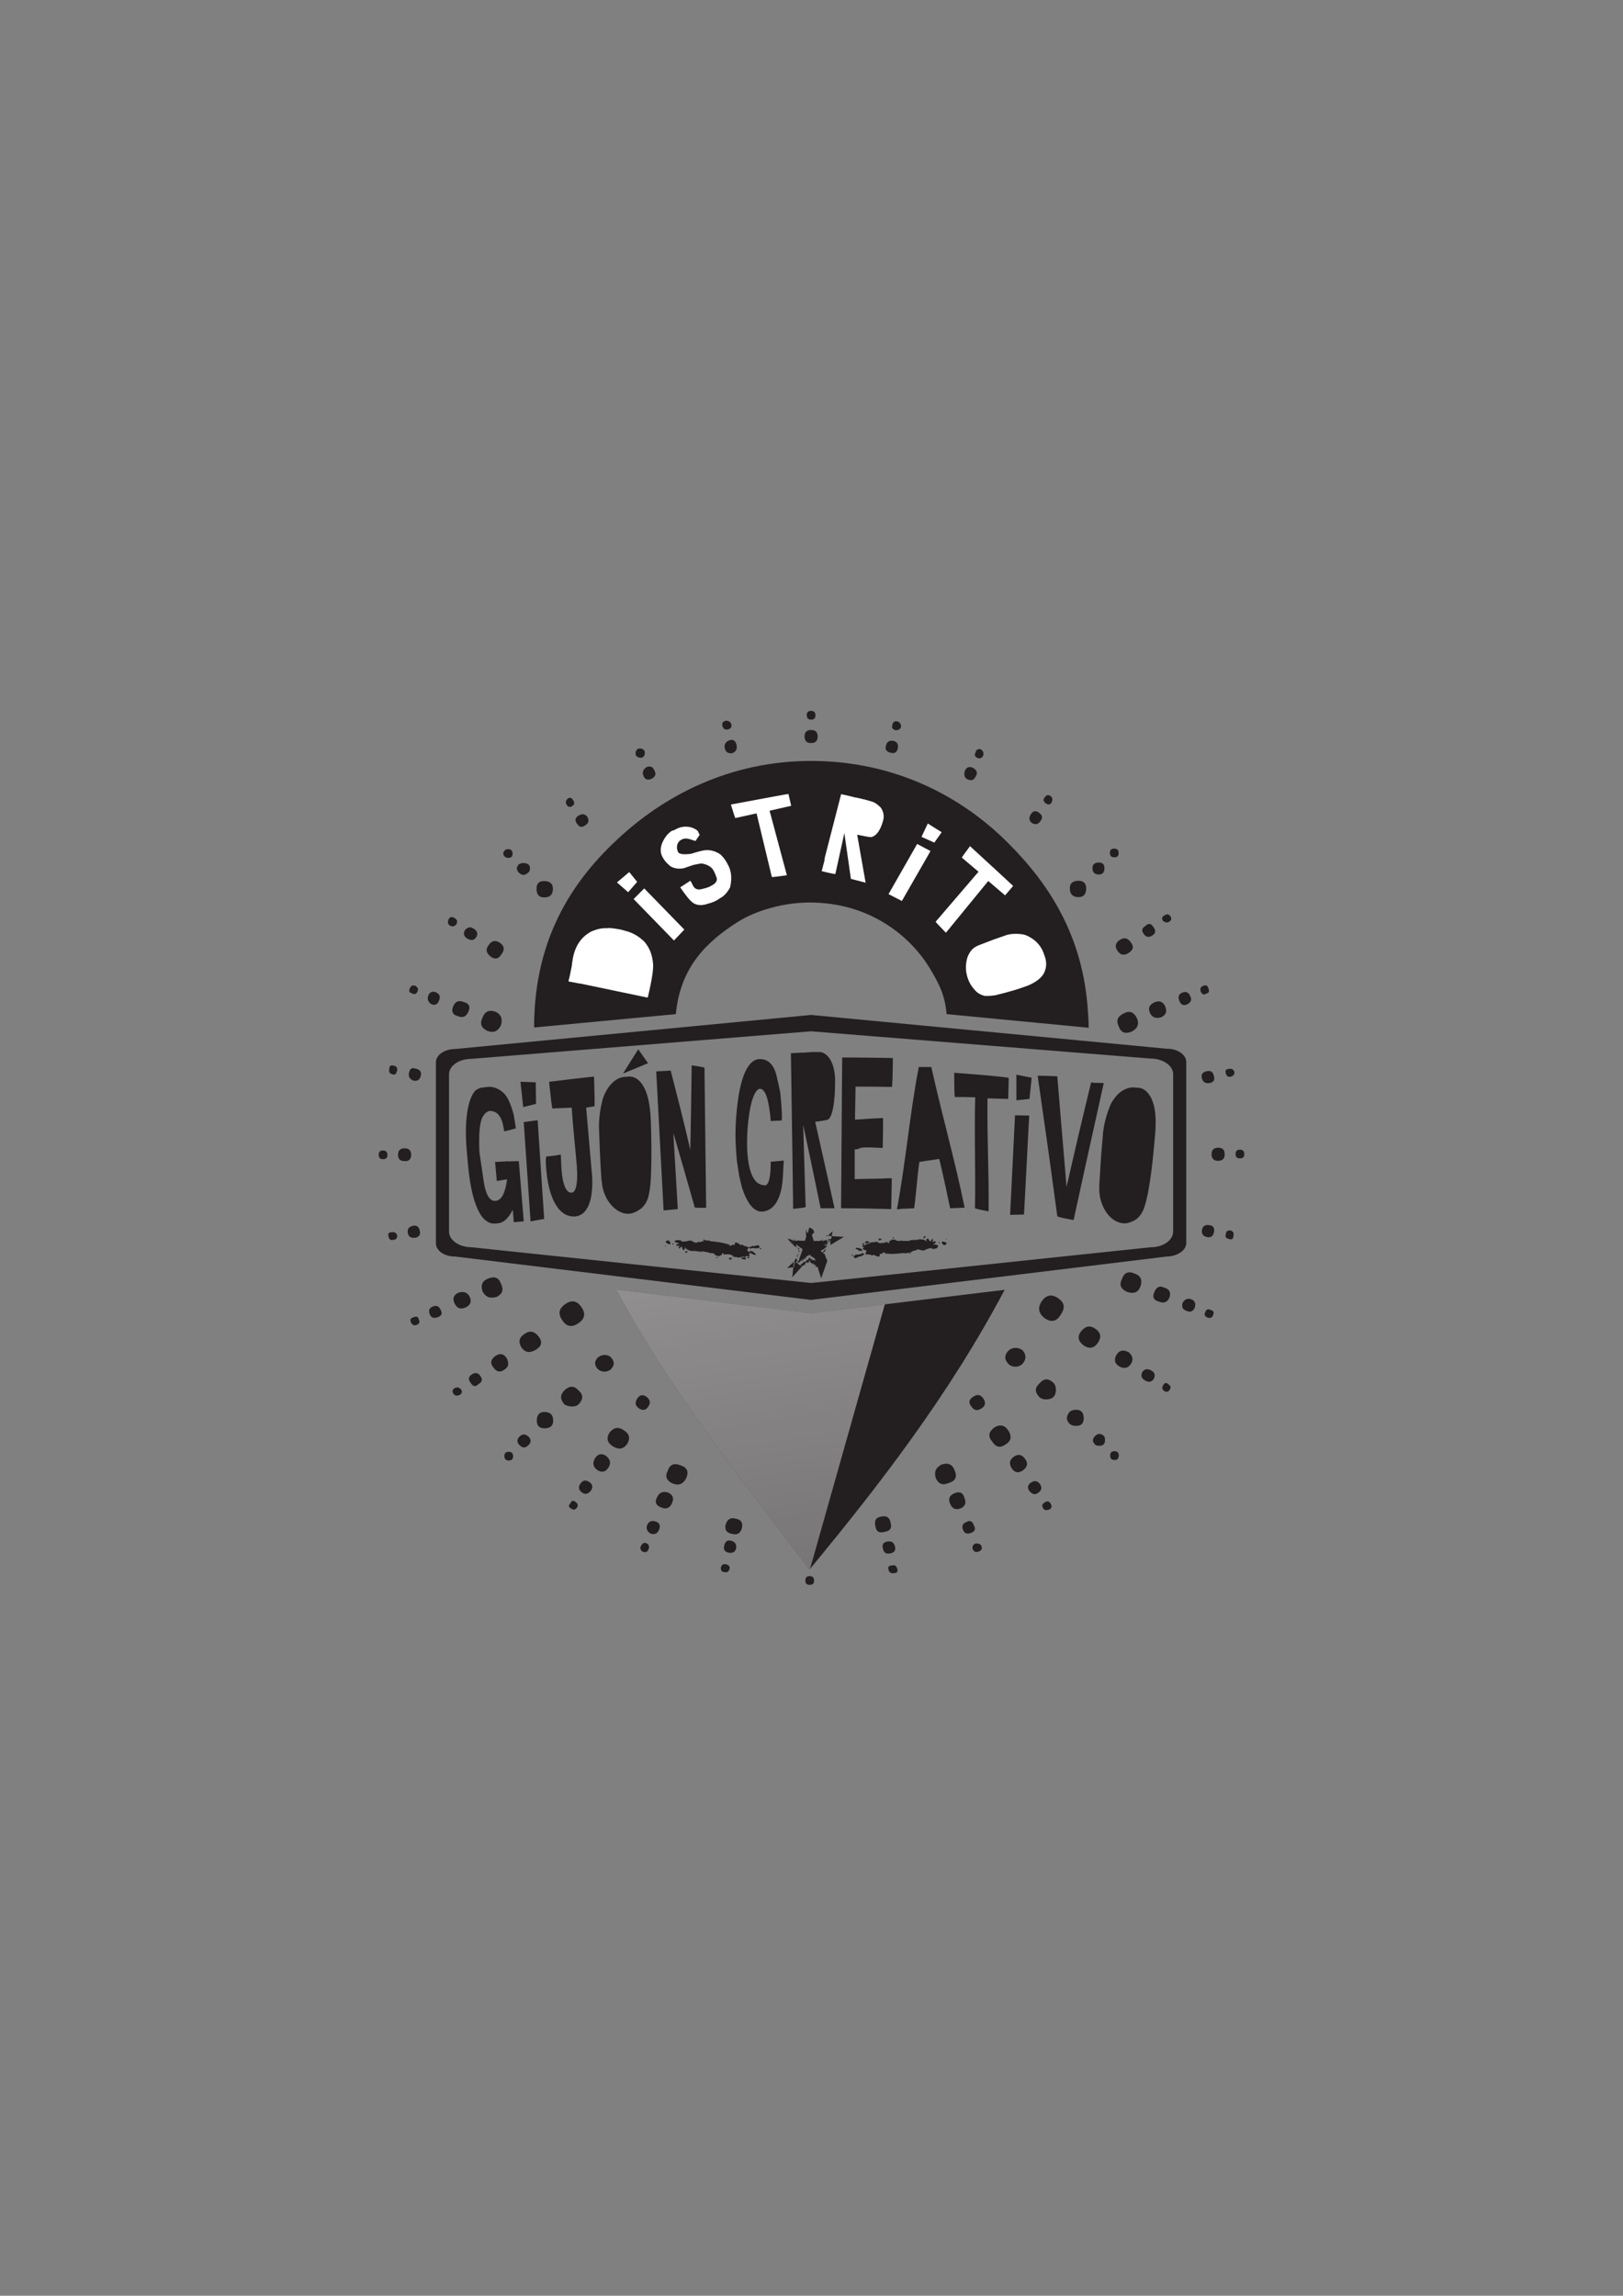 <svg xmlns="http://www.w3.org/2000/svg" xmlns:xlink="http://www.w3.org/1999/xlink" id="Capa_1" x="0px" y="0px" viewBox="0 0 595.3 841.9" style="enable-background:new 0 0 595.3 841.9;" xml:space="preserve"><rect x="0" y="0" width="595.3" height="841.9" fill="#808080" stroke="none"/><style type="text/css">	.st0{fill-rule:evenodd;clip-rule:evenodd;fill:#231F20;}	.st1{clip-path:url(#SVGID_2_);fill:url(#SVGID_3_);}	.st2{fill:#231F20;}	.st3{fill:#FFFFFF;}	.st4{fill:none;stroke:#231F20;stroke-width:0;stroke-linecap:round;stroke-linejoin:round;}</style><g>	<g>		<path class="st0" d="M247.9,371.9c1.6-17.7,12-27,22.7-33.8c6.3-4,17.1-7.5,28.2-7.1c22,0.7,35.8,13.6,42,23.7   c3.9,6.4,5.8,10.4,6.4,17.2l52.1,5c0-2.8-0.1-3.5-0.3-6.5c-1.8-26.8-13.8-45.9-29.4-61.4c-15.7-15.7-37.6-27.8-64.8-29.7   c-32.3-2.2-57.7,10.5-75,25.5c-18.4,16-33.9,37.8-33.9,72L247.9,371.9z"></path>		<path class="st0" d="M297.5,481.6l-71.5-8.7c20.7,38.4,47.2,71.2,70.9,102.7c25.3-30.6,51-63.7,71.6-102.6L297.5,481.6z"></path>	</g>	<g>		<defs>			<path id="SVGID_1_" d="M297.5,481.6l-71.5-8.7c20.7,38.4,47.2,71.2,70.9,102.7c25.3-30.6,51-63.7,71.6-102.6L297.5,481.6z"></path>		</defs>		<clipPath id="SVGID_2_">			<use xlink:href="#SVGID_1_" style="overflow:visible;"></use>		</clipPath>					<linearGradient id="SVGID_3_" gradientUnits="userSpaceOnUse" x1="826.197" y1="982.387" x2="984.525" y2="-17.254" gradientTransform="matrix(-1 0 0 1 1048.293 0)">			<stop offset="0" style="stop-color:#FFFFFF;stop-opacity:0"></stop>			<stop offset="0.91" style="stop-color:#FFFFFF;stop-opacity:0.91"></stop>			<stop offset="1" style="stop-color:#FFFFFF"></stop>		</linearGradient>		<path class="st1" d="M-37,986.6l-130.4-13.8L-146,47.4c0-19.5,11.3-35.2,25.2-35.2h577.1L180.2,989L-37,986.6z"></path>	</g>	<g>		<path class="st2" d="M207.9,295.2c0.5,0.8,1.2,0.9,2,0.4c0.8-0.5,0.9-1.2,0.4-2c-0.5-1-1.2-1.3-2-0.8h0   C207.5,293.6,207.3,294.4,207.9,295.2z"></path>		<path class="st2" d="M214.6,302.7c1.3-0.8,1.6-1.8,0.8-3.2c-0.8-1-1.9-1.2-3.2-0.4c-1.3,0.8-1.5,1.8-0.4,3.2   C212.6,303.4,213.6,303.5,214.6,302.7z"></path>		<path class="st2" d="M151.6,449.5c-1.6,0.3-2.3,1.2-2,2.8c0.3,1.3,1.2,1.8,2.8,1.6c1.3-0.3,1.9-1.1,1.6-2.4   C153.7,449.9,152.9,449.3,151.6,449.5z"></path>		<path class="st2" d="M219.4,502.2c0.8,0.6,1.5,0.8,2.3,0.8c0.9,0,1.7-0.3,2.3-0.8c1.5-1.5,1.5-3,0-4.5l0,0   c-0.6-0.6-1.3-0.8-2.3-0.8c-0.8,0-1.5,0.3-2.3,0.8C217.9,499.2,217.9,500.7,219.4,502.2z"></path>		<path class="st2" d="M267,267.5c1.1-0.3,1.5-0.9,1.2-2c-0.3-0.8-0.9-1.2-2-1.2c-1.1,0.3-1.5,0.9-1.2,2   C265.3,267.3,265.9,267.7,267,267.5z"></path>		<path class="st2" d="M267.8,271.4c-1.6,0.5-2.2,1.5-2,2.8c0.3,1.6,1.2,2.2,2.8,2c1.3-0.5,1.8-1.4,1.6-2.8   C269.9,271.8,269.1,271.1,267.8,271.4L267.8,271.4z"></path>		<path class="st2" d="M235.6,277.8c0.8-0.5,1.1-1.3,0.8-2.4c-0.5-0.8-1.3-1.1-2.4-0.8c-0.8,0.5-1,1.3-0.8,2.4   C233.8,277.8,234.6,278,235.6,277.8z"></path>		<path class="st2" d="M236,284.5c0.5,1.3,1.5,1.7,2.8,1.2c1.6-0.8,2-1.8,1.2-3.2c-0.5-1.3-1.5-1.7-2.8-1.2l0,0   C235.9,282.1,235.5,283.2,236,284.5z"></path>		<path class="st2" d="M158.3,368.3c1.3,0.5,2.3,0,2.8-1.6c0.5-1.3,0.1-2.2-1.2-2.8c-1.3-0.5-2.3-0.1-2.8,1.2   C156.6,366.4,157,367.5,158.3,368.3z"></path>		<path class="st2" d="M151.2,364.3c0.8,0.5,1.5,0.3,2-0.8c0.3-0.8,0-1.4-0.8-2h0c-1.1-0.3-1.7,0-2,0.8   C149.8,363.4,150.1,364.1,151.2,364.3z"></path>		<path class="st2" d="M140.5,421.9c-1.1,0-1.6,0.5-1.6,1.6c0,1.1,0.5,1.6,1.6,1.6c1.1,0,1.6-0.5,1.6-1.6   C142.1,422.5,141.5,421.9,140.5,421.9z"></path>		<path class="st2" d="M171.4,344.2c1.3,0.8,2.4,0.7,3.2-0.4c0.8-1.3,0.5-2.4-0.8-3.2l0,0c-1.1-0.8-2.1-0.7-3.2,0.4   C169.8,342.3,170.1,343.4,171.4,344.2z"></path>		<path class="st2" d="M165,339.4c0.8,0.5,1.6,0.4,2.4-0.4c0.5-1.1,0.3-1.8-0.8-2.4l0,0c-0.8-0.5-1.5-0.4-2,0.4   C164.1,338.1,164.2,338.9,165,339.4z"></path>		<path class="st2" d="M150.8,423.5c0-1.6-0.8-2.4-2.4-2.4c-1.6,0-2.4,0.8-2.4,2.4c0,1.6,0.8,2.3,2.4,2.3   C150,425.9,150.8,425.1,150.8,423.5z"></path>		<path class="st2" d="M144.4,390.8L144.4,390.8c-1.1-0.3-1.6,0.1-1.6,1.2c-0.3,1.1,0.1,1.7,1.2,2c0.8,0.3,1.3-0.1,1.6-1.2   C145.9,391.7,145.5,391,144.4,390.8z"></path>		<path class="st2" d="M143.7,451.9L143.7,451.9c-1.1,0-1.5,0.5-1.2,1.6c0.3,1.1,0.8,1.4,1.6,1.2c1,0,1.6-0.5,1.6-1.6   C145.4,452.1,144.7,451.7,143.7,451.9z"></path>		<path class="st2" d="M151.6,483.1c-1.1,0.3-1.3,0.9-0.8,2c0.5,0.8,1.2,1.1,2,0.8c1.1-0.5,1.3-1.2,0.8-2   C153.4,482.8,152.7,482.6,151.6,483.1z"></path>		<path class="st2" d="M193.6,320.1c0.5-0.3,0.8-0.8,0.8-1.6h0c0-1.3-0.8-2-2.4-2c-0.5,0-1.1,0.1-1.6,0.4c-1.1,1.1-1.1,2.1,0,3.2   C191.5,321.1,192.5,321.1,193.6,320.1z"></path>		<path class="st2" d="M178.9,378.1c2.1,0.8,3.7,0.1,4.8-2c0.8-2.4,0.1-4.1-2-5.1l0,0c-2.4-0.8-4,0-4.8,2.4   C175.9,375.5,176.6,377.1,178.9,378.1z"></path>		<path class="st2" d="M180.1,350.9c1.6,1.1,2.9,0.7,4-1.2c1.1-1.6,0.8-2.9-0.8-4h0c-1.6-1-2.9-0.8-4,0.8   C178,348.1,178.3,349.6,180.1,350.9z"></path>		<path class="st2" d="M186.4,314.6c1.1,0,1.6-0.5,1.6-1.6h0c0-1-0.5-1.6-1.6-1.6c-0.5,0-0.9,0.1-1.2,0.4c-0.8,0.8-0.8,1.6,0,2.4   C185.5,314.4,185.9,314.6,186.4,314.6z"></path>		<path class="st2" d="M199.6,329.1c2.1,0,3.2-1,3.2-3.2h0c0-1.8-1.1-2.8-3.2-2.8c-1.9,0-2.8,0.9-2.8,2.8   C196.8,328.1,197.7,329.1,199.6,329.1z"></path>		<path class="st2" d="M403.1,320.7c1.3,0,2-0.8,2-2.4l0,0c0-1.3-0.7-2-2-2c-1.6,0-2.4,0.7-2.4,2   C400.7,319.9,401.5,320.7,403.1,320.7z"></path>		<path class="st2" d="M395.6,329c1.9,0,2.8-1.1,2.8-3.2h0c0-1.8-0.9-2.8-2.8-2.8c-2.1,0-3.2,0.9-3.2,2.8   C392.4,327.9,393.5,329,395.6,329z"></path>		<path class="st2" d="M409.9,348.7c1.1,1.6,2.4,1.8,4,0.8c1.8-1.1,2.1-2.4,0.8-4c-1.1-1.6-2.4-1.8-4-0.8v0   C409.1,345.8,408.8,347.1,409.9,348.7z"></path>		<path class="st2" d="M382.1,477.2c-1.6,2.4-1.2,4.5,1.2,6.3c2.4,1.6,4.4,1.1,5.9-1.6c1.6-2.4,1.2-4.3-1.2-5.9h0   C385.7,474.5,383.7,474.9,382.1,477.2z"></path>		<path class="st2" d="M435.3,368.4c1.6-0.8,2-1.8,1.2-3.2c-0.5-1.3-1.5-1.7-2.8-1.2v0c-1.3,0.5-1.7,1.5-1.2,2.8   C433,368.4,434,368.9,435.3,368.4z"></path>		<path class="st2" d="M422.6,343.1c1.3-0.8,1.5-1.8,0.4-3.2c-0.8-1.3-1.7-1.4-2.8-0.4h0c-1.3,0.8-1.6,1.7-0.8,2.8   C420.2,343.7,421.3,343.9,422.6,343.1z"></path>		<path class="st2" d="M412.3,371.6L412.3,371.6c-2.4,1.1-3,2.6-2,4.7c0.8,2.4,2.4,3,4.8,2c2.1-1.1,2.8-2.6,2-4.7   C416,371.2,414.4,370.5,412.3,371.6z"></path>		<path class="st2" d="M423.4,367.6L423.4,367.6c-1.8,0.8-2.4,2.1-1.6,3.9c0.8,1.6,2.1,2.1,4,1.6c1.8-0.8,2.4-2.1,1.6-4   C426.6,367.3,425.2,366.8,423.4,367.6z"></path>		<path class="st2" d="M408.7,314.4c1.1,0,1.6-0.5,1.6-1.6l0,0c0-1-0.5-1.6-1.6-1.6c-1.1,0-1.6,0.5-1.6,1.6   C407.1,313.8,407.6,314.4,408.7,314.4z"></path>		<path class="st2" d="M297.5,263.9c1.1,0,1.6-0.5,1.6-1.6c0-1-0.5-1.6-1.6-1.6l0,0c-1.1,0-1.6,0.5-1.6,1.6   C295.9,263.3,296.5,263.9,297.5,263.9z"></path>		<path class="st2" d="M297.5,272.5c1.6,0,2.4-0.8,2.4-2.4c0-1.6-0.8-2.4-2.4-2.4l0,0c-1.6,0-2.4,0.8-2.4,2.4   C295.2,271.8,295.9,272.5,297.5,272.5z"></path>		<path class="st2" d="M372.6,494.3c-1.1,0-1.9,0.3-2.6,0.9c-1.7,1.7-1.7,3.4,0,5.1c0.6,0.6,1.5,0.9,2.5,0.9c0.8,0,1.7-0.3,2.5-1   c1.5-1.7,1.5-3.4,0-5.1l0,0C374.2,494.6,373.4,494.3,372.6,494.3z"></path>		<path class="st2" d="M383.7,294.7c0.8,0.5,1.5,0.4,2-0.4c0.5-1.1,0.4-1.8-0.4-2.4l0,0c-0.8-0.5-1.5-0.4-2,0.4   C382.5,293.1,382.6,293.9,383.7,294.7z"></path>		<path class="st2" d="M355.1,285.9c1.3,0.5,2.2,0.1,2.8-1.2c0.8-1.3,0.4-2.4-1.2-3.2l0,0c-1.3-0.5-2.3-0.1-2.8,1.2   C353.4,284.4,353.8,285.4,355.1,285.9z"></path>		<path class="st2" d="M358.6,278c0.8,0.3,1.5,0,2-0.8c0.3-1.1,0-1.8-0.8-2.4c-1.1-0.3-1.7,0.1-2,1.2   C357.3,276.9,357.6,277.5,358.6,278z"></path>		<path class="st2" d="M350.1,539.1c-0.8-2.1-2.4-2.8-4.8-2h0c-2.1,1.1-2.8,2.8-2,5.1c1,2.1,2.6,2.6,4.8,1.6   C350.5,543.1,351.2,541.5,350.1,539.1z"></path>		<path class="st2" d="M360.7,512.9c-1-1.5-2.2-1.7-3.7-0.7c-1.6,1-1.9,2.2-0.7,3.6c1,1.5,2.2,1.7,3.7,0.7   C361.4,515.6,361.7,514.4,360.7,512.9z"></path>		<path class="st2" d="M378.3,543.6c-1.3,0.8-1.6,1.9-0.8,3.1c1.1,1.3,2.1,1.6,3.2,0.8c1.3-0.8,1.6-1.9,0.8-3.2   C380.6,543.1,379.6,542.8,378.3,543.6z"></path>		<path class="st2" d="M369.9,524.7c-1.3-2.1-3.1-2.5-5.2-1.2c-2.1,1.6-2.4,3.3-0.8,5.1c1.3,2.1,2.9,2.5,4.8,1.2   C370.9,528.5,371.2,526.8,369.9,524.7z"></path>		<path class="st2" d="M371.9,534.2c-1.6,1.1-1.9,2.5-0.8,4.3c1.1,1.6,2.4,1.8,4,0.8c1.8-1.3,2.1-2.8,0.8-4.4   C374.8,533.4,373.5,533.1,371.9,534.2z"></path>		<path class="st2" d="M381.3,298.2L381.3,298.2c-1.3-1.1-2.4-0.9-3.2,0.4c-0.8,1.3-0.7,2.4,0.4,3.2c1.3,0.8,2.4,0.5,3.2-0.8   C382.5,299.9,382.3,299,381.3,298.2z"></path>		<polygon class="st2" points="378.3,543.6 378.3,543.6 378.3,543.6   "></polygon>		<path class="st2" d="M394.7,517c-1.1,0-1.9,0.3-2.4,0.8c-1.3,1.6-1.3,3,0,4.3c0.5,0.5,1.3,0.8,2.4,0.8c1.9,0,2.8-0.9,2.8-2.8   C397.5,518.1,396.6,517,394.7,517z"></path>		<path class="st2" d="M383,551.1L383,551.1c-0.8,0.5-0.9,1.2-0.4,2c0.5,0.8,1.3,0.9,2.4,0.4c0.8-0.5,0.9-1.2,0.4-2   C384.9,550.5,384.1,550.3,383,551.1z"></path>		<path class="st2" d="M381.3,507.3c-1.8,1.6-1.8,3.3,0,5.1c0.5,0.5,1.3,0.8,2.4,0.8c2.4,0,3.6-1.2,3.6-3.6l0,0c0-1-0.3-1.8-0.8-2.4   C384.6,505.4,382.9,505.4,381.3,507.3z"></path>		<path class="st2" d="M401.7,526.6c-1.1,1.1-1.1,2.1,0,3.2c0.3,0.3,0.8,0.4,1.6,0.4c1.3,0,2-0.7,2-2l0,0c0-0.8-0.1-1.3-0.4-1.6   C403.8,525.6,402.7,525.6,401.7,526.6z"></path>		<path class="st2" d="M327.1,574.1L327.1,574.1c-1.1,0-1.5,0.5-1.2,1.6c0.3,1,0.9,1.4,2,1.2c1.1,0,1.5-0.5,1.2-1.6   C328.8,574.2,328.2,573.8,327.1,574.1z"></path>		<path class="st2" d="M327.7,271.7L327.7,271.7c-1.6-0.3-2.5,0.4-2.8,2c-0.3,1.3,0.4,2.1,2,2.4c1.3,0.3,2.1-0.3,2.4-1.6   C329.6,272.9,329,272,327.7,271.7z"></path>		<path class="st2" d="M328.3,567.3c-0.3-1.6-1.2-2.2-2.8-2l0,0c-1.6,0.3-2.1,1.2-1.6,2.8c0.3,1.3,1.1,1.8,2.4,1.6   C327.9,569.5,328.6,568.7,328.3,567.3z"></path>		<path class="st2" d="M326.7,558.6c-0.3-2.1-1.5-2.9-3.6-2.4l0,0c-1.9,0.3-2.5,1.5-2,3.6c0.3,1.8,1.3,2.5,3.2,2   C326.4,561.5,327.2,560.5,326.7,558.6z"></path>		<path class="st2" d="M353.7,549.2c-0.5-1.8-1.7-2.4-3.6-1.6c-1.9,0.8-2.4,2.1-1.6,3.9c0.8,1.8,2.1,2.4,4,1.6   C354.1,552.3,354.5,551,353.7,549.2z"></path>		<path class="st2" d="M357.6,566.1L357.6,566.1c-0.8,0.5-1.1,1.2-0.8,2c0.5,1.1,1.3,1.3,2.4,0.8c0.8-0.3,1.1-0.9,0.8-2   C359.5,566.1,358.7,565.9,357.6,566.1z"></path>		<path class="st2" d="M329.3,264.6L329.3,264.6c-1.1-0.3-1.7,0.1-2,1.2c-0.3,1.1,0.1,1.7,1.2,2c1.1,0,1.7-0.4,2-1.2   C330.5,265.6,330.1,264.9,329.3,264.6z"></path>		<path class="st2" d="M357.2,559.4c-0.5-1.6-1.5-2-2.8-1.2h0c-1.3,0.5-1.7,1.5-1.2,2.8c0.5,1.3,1.5,1.7,2.8,1.2   C357.6,561.7,358,560.7,357.2,559.4z"></path>		<path class="st2" d="M401.6,487.2L401.6,487.2c-1.8-1.3-3.6-0.9-5.2,1.2c-1.3,1.8-0.9,3.6,1.2,5.1c2.1,1.3,3.8,0.9,5.2-1.2   C404.1,490.2,403.7,488.5,401.6,487.2z"></path>		<path class="st2" d="M443.7,449.3L443.7,449.3c-1.6-0.3-2.5,0.3-2.8,1.6c-0.3,1.6,0.4,2.5,2,2.8c1.3,0.2,2.1-0.4,2.4-2   C445.5,450.3,445,449.5,443.7,449.3z"></path>		<path class="st2" d="M444.1,480.4L444.1,480.4c-1.1-0.5-1.7-0.2-2,0.8c-0.5,0.8-0.3,1.5,0.8,2c1.1,0.3,1.7,0,2-0.8   C445.4,481.4,445.2,480.7,444.1,480.4z"></path>		<path class="st2" d="M443.6,397.2c1.6-0.3,2.1-1.2,1.6-2.8c-0.3-1.3-1.1-1.8-2.4-1.6c-1.6,0.3-2.3,1.1-2,2.4   C441.1,396.8,442.1,397.4,443.6,397.2z"></path>		<path class="st2" d="M442.4,364.4c1.1-0.3,1.3-0.9,0.8-2c-0.3-1.1-0.9-1.3-2-0.8c-0.8,0.3-1.1,0.9-0.8,2   C441,364.7,441.6,365,442.4,364.4z"></path>		<path class="st2" d="M450.8,392c-1.1,0-1.5,0.5-1.2,1.6c0.3,1.1,0.9,1.5,2,1.2c0.8-0.3,1.2-0.8,1.2-1.6   C452.5,392.2,451.8,391.8,450.8,392z"></path>		<path class="st2" d="M454.8,421.6L454.8,421.6c-1.1,0-1.6,0.5-1.6,1.6c0,1.1,0.5,1.6,1.6,1.6c1.1,0,1.6-0.5,1.6-1.6   C456.4,422.2,455.8,421.6,454.8,421.6z"></path>		<path class="st2" d="M446.8,420.9c-1.6,0-2.4,0.8-2.4,2.4c0,1.6,0.8,2.4,2.4,2.4c1.6,0,2.4-0.8,2.4-2.4   C449.2,421.6,448.4,420.9,446.8,420.9z"></path>		<path class="st2" d="M451.2,451.2c-1.1,0-1.6,0.5-1.6,1.6c-0.3,0.8,0.1,1.3,1.2,1.6c1.1,0.3,1.6-0.1,1.6-1.2   C452.7,452.2,452.3,451.5,451.2,451.2z"></path>		<path class="st2" d="M427.3,335.6L427.3,335.6c-1.1,0.5-1.3,1.2-0.8,2c0.8,0.8,1.6,0.9,2.4,0.4c0.8-0.5,0.9-1.2,0.4-2   C428.8,335.3,428.1,335.1,427.3,335.6z"></path>		<path class="st2" d="M416.3,467.1L416.3,467.1c-2.4-1.1-4-0.4-4.8,2c-1.1,2.1-0.4,3.7,2,4.7c2.4,0.8,4,0.1,4.8-2   C419.1,469.4,418.4,467.8,416.3,467.1z"></path>		<path class="st2" d="M414,495.9L414,495.9c-1.9-1-3.3-0.8-4.4,0.8c-1.1,1.8-0.8,3.3,0.8,4.3c1.8,1.1,3.3,0.8,4.4-0.8   C415.8,498.6,415.5,497.2,414,495.9z"></path>		<path class="st2" d="M422.3,502.6L422.3,502.6c-1.3-0.8-2.4-0.6-3.2,0.4c-0.8,1.3-0.5,2.4,0.8,3.2c1.3,0.8,2.4,0.7,3.2-0.4   C423.9,504.4,423.6,503.3,422.3,502.6z"></path>		<path class="st2" d="M410,532.6c-0.3-0.3-0.7-0.4-1.2-0.4c-1.1,0-1.6,0.5-1.6,1.6c0,1.1,0.5,1.6,1.6,1.6c0.5,0,0.9-0.1,1.2-0.4   C410.5,534.1,410.5,533.3,410,532.6L410,532.6z"></path>		<path class="st2" d="M437,476.5L437,476.5c-1.3-0.5-2.4-0.1-3.2,1.2c-0.5,1.6,0,2.6,1.6,3.1c1.3,0.5,2.2,0.1,2.8-1.2   C438.7,478.1,438.3,477,437,476.5z"></path>		<path class="st2" d="M428.6,507.7L428.6,507.7c-0.8-0.8-1.5-0.7-2,0.4c-0.5,0.8-0.4,1.4,0.4,2c0.8,0.5,1.5,0.4,2-0.4   C429.6,508.9,429.4,508.2,428.6,507.7z"></path>		<path class="st2" d="M429,475.7c0.5-1.8-0.1-3-2-3.5l0,0c-1.6-0.8-2.8-0.3-3.6,1.6c-0.8,1.8-0.3,3,1.6,3.5   C426.9,478.1,428.2,477.6,429,475.7z"></path>		<path class="st2" d="M240.6,558L240.6,558c-1.6-0.5-2.6-0.1-3.2,1.2c-0.5,1.3-0.1,2.4,1.2,3.2c1.6,0.5,2.6,0,3.2-1.6   C242.3,559.4,241.9,558.5,240.6,558z"></path>		<path class="st2" d="M190.6,526.8c-1.1,1.1-1.1,2.1,0,3.2c1.1,1.1,2.1,1.1,3.2,0c1.1-1.1,1.1-2.1,0-3.2   C192.7,525.8,191.6,525.8,190.6,526.8z"></path>		<path class="st2" d="M199.7,517.8c-1.9,0-2.8,1.1-2.8,3.2c0,1.8,0.9,2.8,2.8,2.8c2.1,0,3.2-0.9,3.2-2.8h0   C202.9,518.8,201.8,517.8,199.7,517.8z"></path>		<path class="st2" d="M186.6,532.4c-1.1,0-1.6,0.5-1.6,1.6c0,1,0.5,1.6,1.6,1.6c1.1,0,1.6-0.5,1.6-1.6v0   C188.2,532.9,187.6,532.4,186.6,532.4z"></path>		<path class="st2" d="M216,543.4c-1.3-0.8-2.4-0.5-3.2,0.8c-0.8,1.3-0.5,2.4,0.8,3.2c1.1,0.8,2.1,0.5,3.2-0.8   C217.6,545.2,217.3,544.2,216,543.4z"></path>		<path class="st2" d="M212.2,509.9L212.2,509.9c-1.6-1.8-3.3-1.8-5.2,0c-1.6,1.6-1.6,3.3,0,5.1c0.8,0.5,1.7,0.8,2.8,0.8   c1.1,0,1.9-0.3,2.4-0.8C214,513.2,214,511.4,212.2,509.9z"></path>		<path class="st2" d="M185.8,498c-1.1-1.6-2.4-1.8-4-0.8h0c-1.9,1.3-2.1,2.8-0.8,4.3c1.1,1.6,2.4,1.9,4,0.8   C186.6,501.3,186.8,499.9,185.8,498z"></path>		<path class="st2" d="M212.1,485.3c2.4-1.6,2.8-3.6,1.2-5.9c-1.6-2.4-3.6-2.8-5.9-1.2l0,0c-2.4,1.6-2.8,3.6-1.2,5.9   C207.7,486.5,209.7,486.9,212.1,485.3z"></path>		<path class="st2" d="M211.2,550.9L211.2,550.9c-0.8-0.8-1.5-0.7-2,0.4c-0.8,0.8-0.7,1.4,0.4,2c0.8,0.5,1.4,0.4,2-0.4   C212.1,552.1,212,551.4,211.2,550.9z"></path>		<path class="st2" d="M158.8,479.1L158.8,479.1c-1.3,0.5-1.7,1.4-1.2,2.8c0.5,1.3,1.5,1.7,2.8,1.2c1.6-0.5,2-1.4,1.2-2.8   C161,479,160.1,478.6,158.8,479.1z"></path>		<path class="st2" d="M222.3,533.9L222.3,533.9c-1.6-1-2.9-0.8-4,0.8c-1.1,1.8-0.8,3.3,0.8,4.4c1.6,1,2.9,0.8,4-0.8   C224.2,536.7,223.9,535.2,222.3,533.9z"></path>		<path class="st2" d="M166.7,509.1L166.7,509.1c-0.8,0.5-0.9,1.2-0.4,2c0.5,0.8,1.3,0.9,2.4,0.4c0.8-0.5,0.9-1.2,0.4-2   C168.3,508.7,167.5,508.6,166.7,509.1z"></path>		<path class="st2" d="M172.3,475.6c-0.8-1.6-2.1-2.1-4-1.6c-1.9,0.8-2.4,2.1-1.6,3.9c0.8,1.8,2.1,2.4,4,1.6   C172.5,478.7,173.1,477.4,172.3,475.6z"></path>		<path class="st2" d="M173.1,504L173.1,504c-1.3,0.8-1.5,1.9-0.4,3.2c0.8,1.3,1.7,1.5,2.8,0.4c1.3-0.8,1.6-1.7,0.8-2.8   C175.5,503.4,174.4,503.2,173.1,504z"></path>		<path class="st2" d="M182.2,475.6c2.1-1.1,2.6-2.6,1.6-4.7c-0.8-2.4-2.4-3-4.8-2c-2.1,0.8-2.8,2.4-2,4.7   C178.1,475.7,179.8,476.3,182.2,475.6z"></path>		<path class="st2" d="M167.8,372.6c1.9,0.8,3.2,0.3,4-1.6c0.8-1.8,0.3-3-1.6-3.5c-1.9-0.8-3.2-0.3-4,1.6   C165.5,370.9,166,372.1,167.8,372.6z"></path>		<path class="st2" d="M197.7,490.3c-1.6-2.1-3.3-2.5-5.2-1.2l0,0c-2.1,1.3-2.5,3-1.2,5.1c1.3,1.8,3,2.1,5.2,0.8   S199,492.1,197.7,490.3z"></path>		<path class="st2" d="M297,578c-1.1,0-1.6,0.5-1.6,1.6c0,1.1,0.5,1.6,1.6,1.6c1.1,0,1.6-0.5,1.6-1.6C298.6,578.6,298.1,578,297,578   z"></path>		<path class="st2" d="M269.7,556.9L269.7,556.9c-1.8-0.5-3,0.3-3.6,2.4c-0.3,1.8,0.5,2.9,2.4,3.2c1.8,0.5,3-0.1,3.6-2   C272.6,558.4,271.8,557.2,269.7,556.9z"></path>		<path class="st2" d="M237,565.9L237,565.9c-0.8-0.3-1.4,0.1-2,1.2c-0.3,0.8,0,1.5,0.8,2c1.1,0.3,1.7,0,2-0.8   C238.3,567.2,238.1,566.4,237,565.9z"></path>		<path class="st2" d="M244.9,547.3c-1.9-0.5-3.2,0.1-4,2c-0.8,1.6-0.3,2.8,1.6,3.5c1.8,0.8,3.2,0.3,4-1.6   C247.3,549.4,246.8,548.1,244.9,547.3z"></path>		<path class="st2" d="M152.4,391.9L152.4,391.9c-1.3-0.5-2.1,0-2.4,1.6c-0.3,1.3,0.3,2.2,1.6,2.8c1.6,0.3,2.5-0.4,2.8-2   C154.6,393,154,392.2,152.4,391.9z"></path>		<path class="st2" d="M237.8,515.8c0.9-1.3,0.7-2.5-0.7-3.6c-1.3-0.9-2.5-0.7-3.4,0.7c-0.9,1.5-0.7,2.7,0.7,3.6   C235.8,517.4,236.9,517.2,237.8,515.8z"></path>		<path class="st2" d="M228.8,524.5L228.8,524.5c-1.9-1.3-3.6-1.1-5.2,0.8c-1.3,2.1-0.9,3.8,1.2,5.1c2.1,1.3,3.8,1.1,5.2-0.8   C231.3,527.5,230.9,525.8,228.8,524.5z"></path>		<path class="st2" d="M266.4,573.7L266.4,573.7c-1.1-0.3-1.7,0.1-2,1.2c0,1.1,0.4,1.6,1.2,1.6c1.1,0.3,1.7-0.1,2-1.2   C267.8,574.5,267.4,574,266.4,573.7z"></path>		<path class="st2" d="M249.7,537.4L249.7,537.4c-2.4-1-4-0.4-4.8,2c-1.1,2.1-0.4,3.7,2,4.7c2.1,0.8,3.7,0.1,4.8-2   C252.7,539.7,252.1,538.2,249.7,537.4z"></path>		<path class="st2" d="M268,565L268,565c-1.3-0.3-2.1,0.4-2.4,2c-0.3,1.3,0.3,2.1,1.6,2.4c1.6,0.3,2.5-0.3,2.8-1.6   C270.2,566.2,269.5,565.3,268,565z"></path>	</g>	<path class="st2" d="M435.1,455.9v-66.5c0-2.6-3.2-4.8-6.9-4.8l-0.2,0l-130.5-12.4l-130.7,12.5c-3.7,0-6.9,2.2-6.9,4.8v66.5  c0,2.6,3.1,4.8,6.9,4.8l0.2,0l130.4,15.9l130.5-15.9h0.1C431.9,460.7,435.1,458.5,435.1,455.9z M422,457.4l-124.5,13.1L173,457.4  c-4.6,0-8.3-2.6-8.3-5.7V394c0-3.2,3.7-5.7,8.3-5.7l124.5-10.1L422,388.2c4.6,0,8.3,2.6,8.3,5.7v57.7  C430.3,454.9,426.6,457.4,422,457.4z"></path>	<g>		<path class="st3" d="M210.2,351c1-4.6,3.3-7.7,6.9-9.5c1.9-0.8,3.7-1.2,5.6-1.1c0.6-0.2,2.3,0,5,0.5l1.8,0.5c2.5,0.6,4.9,2,6.9,4   c1.8,2.1,2.8,4.6,3.1,7.7c0.3,1.7-0.3,6-1.9,12.7l-0.3,0l-24.4-5.1l-0.2,0l-3.8-0.7l-0.3-0.1l-0.1-0.1c0.3-1,0.7-2.8,1.2-5.4   C209.8,353.3,210,352.1,210.2,351z"></path>	</g>	<g>		<path class="st3" d="M230.8,319.8l2.9,3.6l-3.3,3.8l-4.1-3.6l0,0L230.8,319.8z M236.3,325.8l14.7,15.1l-3.8,4l-14.8-15.2l0,0   L236.3,325.8z"></path>	</g>	<g>		<path class="st3" d="M341.3,312.1l-10.5,18.3l-4.9-2.5l10.5-18.4l0,0L341.3,312.1z M345.4,305.2l-2.7,3.8l-4.7-2.1l2.3-4.9l0,0   L345.4,305.2z"></path>	</g>	<g>		<path class="st3" d="M246.4,304.7l0.2-0.1l0.1,0l0,0l0.4-0.1l0.8-0.4c1.6-0.9,3.5-1.2,5.6-0.7c1.1,0.4,1.9,0.8,2.4,1.3l0.1,0.2   l0.6,1.2l0,0.1l-1.5,2.2c-0.1,0-0.7-0.2-1.9-0.6c-1.2-0.4-2.3-0.4-3.2,0.1c-1.2,0.6-1.8,1.7-1.7,3.3l0.3,1c0.2,1,1.9,1.3,4.9,0.9   c2.5-0.8,4.2-1.2,5.1-1.3c1.9-0.2,3.8,0.3,5.6,1.5c1.1,1,2.1,2.3,3,4.2c1.1,2.2,1.3,4.8,0.6,7.9c-1,1.9-2.2,3.2-3.7,4   c-1.2,0.9-2.7,1.6-4.4,2c-2,0.7-3.7,0.7-5.2-0.1c-1.3-0.8-2.9-2.8-5-5.9l3.7-2.4c0.1,0,0.4,0.6,1,1.8c0.6,1.2,1.7,1.7,3.4,1.2   c1.7-0.4,2.8-0.8,3.3-1.2c1.9-0.9,2.4-2.1,1.8-3.3l-0.5-1.3l-0.4-0.8c-0.7-1.4-2.1-2.3-4.2-2.7c-0.4-0.1-1.5,0.1-3.3,0.5l-3.5,1.2   c-1.6,0.3-3.2,0.2-4.7-0.6c-1.6-1.2-2.8-2.6-3.5-4.4c-0.7-2.1,0-4.5,1.9-7C245.3,305.5,245.9,305,246.4,304.7z"></path>	</g>	<g>		<path class="st3" d="M268.3,295c13.9-2.6,20.8-3.9,20.8-3.8l0.1,0l1,4.3l0,0l0,0l-7.9,1.8l0,0l0,0l0,0.1l6.3,23.5l-0.1,0.1l0,0   c-3.6,0.5-5.4,0.7-5.4,0.6l-5.6-23.3l-0.1,0l-7.7,1.7c-0.2-0.4-0.7-2-1.6-4.9L268.3,295z"></path>	</g>	<g>		<path class="st3" d="M356,310.5c10.4,9.5,15.5,14.3,15.5,14.3l0.1,0.1l-2.9,3.4l-0.1,0l0,0l-6.1-5.2l-0.1,0v0.1l-0.1,0.1L347,342   l-0.1,0l0,0c-2.5-2.6-3.8-3.9-3.7-4l15.7-18.3l-0.1-0.1l-6-5.1c0.2-0.4,1.2-1.8,3-4.2L356,310.5z"></path>	</g>	<g>		<path class="st3" d="M382.7,349.3l0.5,1.4c0.8,2.2,0.7,4.3-0.4,6.4c-1.1,1.8-3.1,3.2-5.7,4.3c-3.1,1.2-7.1,2.4-12.1,3.6   c-1.6,0.2-2.9,0.3-3.9,0.2c-1.5-0.4-2.7-1.1-3.6-2.2c-1.1-1.2-1.9-2.5-2.4-3.9c-1-2.6-1.1-5.4-0.2-8.2c0.8-1.9,1.8-3.1,3-3.7   l0.7-0.4l6-2.3l4.6-1.6c1.7-0.5,3.8-0.6,6.2-0.2c0.9,0.2,2,0.7,3.2,1.5C380.5,345.5,381.9,347.2,382.7,349.3z"></path>	</g>	<g>		<path class="st3" d="M313.9,292.5L313.9,292.5l0.2,0l2.6,0.6l0,0.1l0.1-0.1l2.8,0.8c1.2,0.3,2.3,1.1,3.4,2.2   c1.1,1.5,1.4,3.2,0.9,4.9c-1,3.6-2.5,5.6-4.4,6c-0.6,0-2.3-0.3-5.1-0.9l3.1,17.6l0,0l-5.4-1.4l-2.4-16.8l0,0l-3.3,15   c0,0.1-1.7-0.2-4.9-1l-0.1-0.1l0,0l1-3.8l0-0.2l0.1-0.6l0,0l0-0.2l6-23.3C308.6,291.2,310.3,291.6,313.9,292.5z"></path>	</g>	<g>		<polygon class="st2" points="296.9,450.3 298.5,455.1 303.6,455.1 299.5,458.1 301.1,462.9 296.9,460 292.8,462.9 294.4,458.1    290.2,455.1 295.3,455.1   "></polygon>		<g>			<g>				<g>					<path class="st3" d="M298.3,462.5c-0.3,0-0.8-0.2-0.6-0.5c-0.1,0.1-0.1,0.2-0.2,0.2c0,0-0.1,0-0.1,0c0,0-0.1,0-0.1,0.1      c0.1-0.2,0-0.2-0.1-0.2c0,0.1,0,0.2,0,0.2c0,0,0,0,0,0.1c0,0,0,0,0.1,0.1c0.6-0.1,0.9,1,1.5,0.8      C298.7,463,298.7,462.6,298.3,462.5z"></path>					<path class="st3" d="M297.6,460.2L297.6,460.2l0.6,0.4C298,460.6,297.5,460.4,297.6,460.2z"></path>					<path class="st2" d="M295.7,461.1c-0.1-0.2-0.5-0.1-0.6-0.3c0.3,0.4-0.4,0.4-0.7,0.7l0.1,0.4c0.2,0,0.5-0.1,0.7-0.3      c0.3-0.2,0.6-0.4,0.8-0.6L295.7,461.1z"></path>					<path class="st3" d="M295,461.2l0,0.3C295.1,461.4,295.4,461.1,295,461.2z"></path>					<path class="st3" d="M296.1,462c0.2-0.1,0.1-0.1,0-0.1c-0.1,0-0.2,0,0-0.2C296.1,461.8,295.9,462,296.1,462z"></path>					<polygon class="st2" points="293.9,462.7 294.8,461.9 294.3,462      "></polygon>					<path class="st2" d="M293.4,462.1c0.1-0.1,0.4-0.1,0.3,0.1c-0.5,0-0.5,0.5-0.9,0.5l0.2-0.3c-0.1-0.1-0.3,0.2-0.4,0.3l0.4,0.3      c0-0.1,0.1-0.2,0.3-0.1c-0.2-0.6-0.5,0.2-0.6-0.5c0,0.2-0.1,0.3-0.1,0.5l-0.2,0.5l0.4-0.3c0.3-0.2,0.6-0.3,0.9-0.5      c-0.2,0-0.2,0-0.4,0.1c0.3-0.2,0.6-0.6,0.9-0.9C293.9,461.6,293.8,462.1,293.4,462.1z"></path>					<path class="st2" d="M293.4,462.3c0.1-0.4,0.3-0.9,0-1.1c-0.4,0.3-0.1,0.5,0,0.7c-0.1,0.1-0.2,0.4-0.4,0.2      C293.1,462.1,293.2,462.4,293.4,462.3z"></path>					<path class="st2" d="M293.9,460.9l-0.3-0.4l0,0.2l-0.2-0.1c0,0,0.4,0.3,0.3,0.7C294,461.2,293.8,461.1,293.9,460.9z"></path>					<path class="st2" d="M292.3,460.3c0.2-0.2,0.2-0.4,0.2-0.7c-0.1,0.4-0.3,1-0.2,1.1l0-0.1c0,0,0.1,0.4,0.2,0.8      C292.3,461,292.9,460.4,292.3,460.3z"></path>					<path class="st2" d="M292.1,460.8l-0.1-0.3L292.1,460.8z"></path>					<polygon class="st2" points="294.2,459.8 293.9,460.3 294,460.2      "></polygon>					<path class="st2" d="M293,460.1c0.2-0.4-0.3,0.2-0.2-0.3c0-0.1-0.2,0.6,0,0.7C292.8,460.5,292.7,460.1,293,460.1z"></path>					<path class="st2" d="M294.4,459.4c0-0.2-0.1-0.4-0.1-0.5C294.3,459,294.3,459.2,294.4,459.4z"></path>					<path class="st2" d="M295,458l-0.1,0l-0.1,0c-0.3-0.4-1.1-0.6-1.1-1.2c-0.1,0.2-0.5,0.2-0.2,0.5c0.1,0,0.3,0,0.4-0.1      c0.1,0.1-0.1,0.2,0,0.3c0.3,0.1,0.6,0.3,0.9,0.4c0,0.1,0,0.1,0,0.2c0-0.1,0-0.1,0.1-0.2l0,0c0,0,0,0,0.1,0      c0.1,0.5-0.7,0.7-0.2,0.9C294.5,458.7,295,458.2,295,458z"></path>					<path class="st2" d="M293.5,458.5l-0.2,0.3c-0.2,0,0-0.2-0.1-0.3c0,0-0.1,0-0.1,0c0,0-0.1,0-0.1,0.1c-0.1,0.1-0.2,0.2-0.3,0.2      c0.7-0.1-0.1,0.3,0.7,0c0,0.4-0.4,0.1-0.5,0.4c0.1,0,0.2,0.1,0.3,0.1C293.2,459,293.5,458.9,293.5,458.5z"></path>					<path class="st2" d="M292.7,457.7c0-0.1,0-0.2,0-0.2c0,0.1-0.1,0.2-0.1,0.3c-0.7-0.4-0.5-1.7-1-1.9c-0.6-0.1-0.8-0.6-1.2-1      l-0.2,0.5c0.2,0,0.3,0.1,0.5,0c0.3-0.2-0.3-0.1-0.4-0.3c0.1-0.5,0.3,0.2,0.5-0.1c0-0.2-0.3-0.3-0.6-0.4l-1.3-0.4l1,1.3      c0.1,0.1,0.2,0.3,0.2,0.4c0.2,0.1,0.3,0,0.5-0.1c-0.1,0.2,0.1,0.4,0.1,0.6c0.6,0.1,0.5,0.7,1.1,0.8c0,0.3-0.4-0.2-0.2-0.1      l0.2,0.2l0-0.1c0.2,0,0.5,0.2,0.7,0.4c0.2,0.2,0.2,0.3,0.2,0.4c0-0.1,0-0.4,0.2-0.3c0,0.1-0.1,0.2-0.1,0.3c0.2,0,0.4,0,0.7,0      c-0.3,0-0.3-0.1-0.4-0.3C293,457.6,292.9,457.6,292.7,457.7z"></path>					<path class="st2" d="M292.6,458.3c0.1,0.3,0.4-0.3,0.6,0l-0.4-0.2C292.7,458.2,292.7,458.2,292.6,458.3z"></path>					<path class="st3" d="M291,456.2l-0.1-0.3C290.8,456.3,291.5,456.2,291,456.2z"></path>					<polygon class="st3" points="290.1,455.6 290.4,455.4 290.1,455.4      "></polygon>					<path class="st2" d="M291.1,455.2c0.2-0.2,0-0.4-0.3-0.3C291,454.9,291.1,455,291.1,455.2z"></path>					<path class="st3" d="M292.8,455.9c-0.5,0,0.5,0.1,0.1,0.4C292.9,456.2,293.2,456,292.8,455.9z"></path>					<path class="st2" d="M295,456.8c-0.3,0.1-0.4,0-0.5-0.1C294.7,456.7,294.9,456.7,295,456.8z"></path>					<path class="st2" d="M292.3,456c0,0,0.1,0.1,0.1,0.1L292.3,456z"></path>					<path class="st2" d="M292.2,456L292.2,456C292.2,456,292.2,456,292.2,456z"></path>					<path class="st2" d="M291.9,456.5L291.9,456.5C291.9,456.4,291.9,456.4,291.9,456.5L291.9,456.5z"></path>					<path class="st2" d="M296.2,460.1c0.1-0.1,0.2-0.1,0.2-0.2L296.2,460.1L296.2,460.1z"></path>					<path class="st2" d="M296.6,460.5c-0.2,0.5-0.5-0.4-1.1,0.3c0.2-0.2,0.5-0.4,0.7-0.7C296.6,460.2,296,460.5,296.6,460.5z"></path>					<path class="st2" d="M292.5,461.7C292.5,461.7,292.5,461.7,292.5,461.7C292.5,461.6,292.5,461.7,292.5,461.7z"></path>					<polygon class="st3" points="300.9,455.3 300.9,455.4 300.5,455.3      "></polygon>					<path class="st3" d="M300.9,455.5l0.6,0.2l-3.5,0l-0.3-0.8l0.2,0c0-0.1,0.1,0.2,0.3,0.6c0.5,0,1.3,0,1.9,0      C300.6,455.6,301,455.6,300.9,455.5z"></path>					<path class="st3" d="M301.1,455.3c0.4-0.4,0.6,0.2,1.1-0.1c-0.3,0.2-0.5,0.4-0.8,0.3L301.1,455.3z"></path>					<path class="st4" d="M302.4,454.5c0.2,0.1,0.4-0.1,0.6,0C302.9,454.8,302.6,454.6,302.4,454.5z"></path>					<path class="st2" d="M302.9,453.2C303,453.2,303,453.2,302.9,453.2C303,453.2,303,453.3,302.9,453.2L302.9,453.2z"></path>					<path class="st2" d="M302.9,453.3l0,0.2C302.9,453.4,302.9,453.3,302.9,453.3z"></path>					<path class="st2" d="M303,453.2c0.1,0,0.2-0.1,0.2-0.2l-0.1,0c0.1,0,0.3-0.2,0.4-0.1c-0.2,0-0.2,0.1-0.2,0.3l0.3,0l5.9,0.4      l-4.8,2.9l-0.1,0c0-0.1-0.1-0.2-0.1-0.2l0.9-4.8l-1.9,1.8C303.5,453.6,303.3,453.3,303,453.2z"></path>					<path class="st4" d="M304.3,457.1l0.1-0.5C304.7,456.8,304.4,457.1,304.3,457.1z"></path>					<path class="st2" d="M303.7,457.2c0-0.1,0.4-0.3,0.1-0.3c0-0.1,0.1-0.1,0.1-0.2C303.7,457,304.1,457.1,303.7,457.2z"></path>					<path class="st2" d="M303.9,456.8C303.9,456.7,303.9,456.7,303.9,456.8C304,456.7,303.9,456.7,303.9,456.8z"></path>					<path class="st4" d="M300.3,454.9c0,0,0,0.1,0,0.1L300.3,454.9z"></path>					<path class="st2" d="M302.9,457.4l-0.1,0.1C302.8,457.5,302.8,457.5,302.9,457.4L302.9,457.4z"></path>					<path class="st2" d="M295.7,450.7c0.1,0.5,0.1,1,0.5,1.6c0.3-0.1,0.2,0.3,0.6,0.2c-0.1-0.4,0.1,0.3,0.4,1      c0.2,0.3,0.4,0.8,0.5,1.1c0.1,0.3,0.2,0.3,0.2,0.1l-0.2-0.1c0.1,0,0.3,0,0.4,0c0,0.3,0,0.7,0.1,1c0.2,0,0.3,0,0.5-0.1      c0,0-0.2,0-0.5,0.1c-0.2-0.5-0.4-1.2-0.6-1.8c-0.2-0.6-0.3-1-0.4-0.9c0.1-0.1,0.3,0.2,0.5,0.6c0.2,0.5,0.5,1.2,0.7,1.8      c1-0.1,1.8-0.1,1.8-0.2l0.1,0.2c0.6-0.2,0.9-0.6,1.4-0.7l0.1,0.3c-0.3-0.1-0.4,0.1-0.8,0.2c0.6-0.1,0.7,0.1,1.2,0.1      c0-0.4-0.4-0.2,0.2-0.4c0.2,0.2-0.2,0.5,0.3,0.5c0.6,0.1,0.5-0.3,0.9-0.4l0.9-0.4l-0.7,1.1c0,0-0.1,0.1-0.1,0.1l0.2-0.1      l1.3-0.4l-1.6-0.6l-0.2-0.1c0.1,0,0.1,0,0.2,0l1.8-0.2l-1.4,1.3c-0.2,0.1-0.4,0.3-0.6,0.3c0.1-0.1,0.3-0.3,0.4-0.5l0.3-0.8      l-0.4,0.3c-0.1,0.1-0.2,0.2-0.2,0.3c0.1,0,0.1,0,0.2,0l0-0.1c-0.2,0.2-0.5,0.3-0.7,0.4l0-0.3c-0.3-0.1-0.2,0.3-0.6,0.3      c-0.1,0.3,0.3,0.2,0.3,0.4c-0.1,0-0.6,0.2-0.6,0.4c0.4,0.4,0.4-0.5,1-0.3l-0.5,0.2c0.1,0.6,0.6-0.5,0.8,0c0,0.7-0.9,0-0.8,0.8      c0.3,0,0.9-0.4,0.9-0.2c-0.3,0-0.3,0.4-0.5,0.7l-0.5,0.1c-0.1,0.2,0.1,0.2,0.2,0.2c-0.2,0-0.3,0.1-0.5,0.2      c-0.1,0.1-0.2,0.1-0.3,0.2c-0.1,0-0.1,0.1-0.2,0.1c-0.2,0.1-0.3,0.2-0.7,0.3c0,0,0,0.1,0,0.1c0.1,0.1,0.2,0,0.4,0.2      c-0.3,0,0,0.3,0.1,0.4c0,0,0.3,0,0.4,0c-0.1,0-0.2-0.1-0.3-0.2c0.2,0,0.5,0.1,0.4,0c-0.3-0.1-0.3-0.1-0.2-0.1      c0.2,0,0.4,0.1,0-0.2l0.3,0.2c0-0.1,0-0.1,0-0.3c0,0,0,0,0,0c0,0.1,0.5-0.6,1-0.8c-0.1,0.2-0.8,0.6-0.2,0.6      c-0.1,0.2-0.3,0.3-0.6,0.5c-0.1,0-0.1,0-0.1,0.1c0.1,0,0.1,0.1,0.2,0.1c0.1,0.1,0.1,0.1,0.1,0.1c0,0-0.2,0-0.1,0      c-0.1,0-0.2,0-0.3,0c0,0-0.1,0-0.1,0.1c0,0-0.1,0,0,0.2c0,0.2,0.1,0.3,0.2,0.4c-0.1-0.3,0.1-0.2,0.2-0.2      c0.3,0.4,0.3,1.1,0.7,1.7c0,0-0.1,0-0.1,0l0.4,0.6c0,0.2,0,0.3,0,0.4l-2.2,6.3l-1.2-3.8c0-0.1,0-0.2-0.1-0.4      c-0.1,0-0.4-0.2-0.4,0c0,0.1,0.1,0.1,0.1,0.1c-0.5,0.1-0.1-0.2-0.6-0.3c0.4,0,0.1-0.4,0.3-0.6c-0.5-0.2-0.3,0.4-0.4,0.4      c-0.4-0.5-0.3-0.7-0.8-1.1c-0.1,0.1,0.3,0.3,0.2,0.5c-0.1-0.1-0.3-0.2-0.4-0.2l0.2,0.3c-0.4-0.5-1.1-1.1-1-0.9l0,0.1l0,0      c0-0.1,0.1-0.2,0.1-0.3c-0.1,0.1-0.1-0.3-0.1,0l0,0c0,0,0,0.1,0,0.1l0,0l0,0c0-0.1,0-0.2,0.1-0.3c0,0,0-0.1-0.1,0      c-0.1,0.2-0.1,0.6-0.1,0.6c-0.2-0.4,0.1-0.2,0.1-0.9c-0.1-0.1-0.2-0.1-0.2,0.1c0,0.1,0.1,0.1,0.1,0.1c-0.1,0.4-0.3,0-0.5,0.7      l0.4-0.1c-0.3,0.3-0.9,0-0.9,0.4l0-0.7c-0.2,0.5-0.8,0.8-1,1.2c0.2,0.3,0.5-0.4,0.5-0.3l0,0.3c-0.7,0.3-0.3,0-1.1,0.3l0.1,0.2      c-0.2-0.1-0.4,0.2-0.5,0.3l-3.4,3.8l0.6-5.9c0-0.2,0.1-0.3,0.3-0.1l-0.1,0.1l-2.7,2.5l5.3-0.6l0.1,0l-0.2-0.2l-0.1,0.1l-3,3.1      l0.7-4.7l0.1-0.9c0.1,0.1,0.2-0.3,0.4-0.1l-0.1-0.4c0.4,0,0.2,0.8,0.5,0.9c0.2,0,0.2-0.1,0.2-0.2c0.1,0.5-0.5,0.5-0.7,0.9      l1.6,1.2l0,0l0,0l0,0l0,0l0,0l0-0.3l0.2,0.3c0.1-0.2,0.1-0.4,0.1-0.6c0.6,0.1,0.7-0.6,1.2-0.9c-0.3,0.5,0.5,0,0.4,0.2      c0.1-0.1,0.2-0.3,0.4-0.6c0.1-0.1,0.2-0.2,0.2-0.3c0.1,0,0.1,0,0.2,0c0.1,0.1,0,0.3,0.2,0.2c0.1-0.1,0.1-0.3,0-0.4      c0.2-0.2,0.4-0.3,0.6-0.5c0.1,0.1,0.3,0.2,0.4,0.3c0,0.1-0.1,0.1-0.1,0.2c0.1,0.3,0.4,0.1,0.6,0c0,0.1,0,0.1-0.1,0.1      c0.2,0.6,0.8,0,1.4,0.6c0.1-0.3-0.2-0.5-0.5-0.6l0.3-0.2c-0.6-0.4-1.3-0.9-1.8-1c0.1,0,0.2-0.1,0.3-0.1c-0.3-0.7-0.3,0-0.6-0.3      c0,0-0.1,0-0.1-0.1c-0.3,0.3,0.2,0.1,0,0.4c-0.2,0,0-0.7-0.4-0.5c0.2-0.1,0.3-0.3,0.5-0.4c0.3,0.2,0.7,0.4,1.1,0.7      c0.3,0.2,0.7,0.5,1,0.7c0.6,0.4,1.3,0.9,1.9,1.3c0.1,0,0-0.1-0.1-0.2c0.1,0,0.4,0.1,0.6,0.3l-1.1,0.8c-0.2-0.7-0.4-1.8-0.6-2.8      c-0.1-0.4-0.3-1-0.4-1.3c-0.2-0.4-0.3-0.6-0.6-0.7c0.1-0.1,0.4,0.3,0.2-0.1c-0.1-0.1-0.2-0.2-0.3-0.1c0-0.1,0-0.2,0-0.3      c1.2-0.5,2-1.5,2.9-1.8c-0.1-0.1,0-0.3,0-0.4c0.5,0.1,0.8-0.6,1.2-0.6l-0.2-0.1l0.6-0.4l0.5,1.5l-0.3,0c0,0.1,0.1,0.1,0.2,0.1      c-0.2,0.1-0.3-0.1-0.3-0.3l-0.5,0.4c-0.6-0.3-1.3-0.2-2-0.1c-0.2,0-0.4,0-0.6,0.1c-0.3,0-0.5,0-0.8,0.1c-0.5,0-1.1,0.1-1.6,0      c-0.1-0.3-0.2-0.6-0.2-0.9c-0.3-0.1-0.6-0.4-0.8-1l0,0.3c-0.4-0.5,0.1-0.1-0.2-0.6c-0.3-0.3-0.5,0-0.1,0.5c0,0.4-0.1,0.2-0.3,0      l-0.1-0.4l-0.1-0.2l-0.1-0.5c-0.1-0.3-0.1-0.6-0.2-0.9C295.6,451.9,295.6,451.3,295.7,450.7z"></path>					<path class="st2" d="M298.7,452.4c-0.2,0.1,0.1-0.6-0.3-0.3c-0.4,0.4-0.7,1-0.9,1.6c-0.2,0.5-0.3,1-0.5,1.4      c-0.2,0.5-0.4,1-0.6,1.4c-0.2,0-0.4-0.1-0.6-0.1c-0.7-0.2-0.8-0.2-1.3-0.3c0,0,0,0.1,0.1,0.2c-0.3,0-0.6,0-1,0      c-0.3,0-0.5,0-0.7-0.1c-0.1,0.1-0.2,0.3,0,0.2c-0.5,0.2-0.9-0.4-1.2-0.2c0.3,0.2-0.3,0.2,0.1,0.3c-0.6,0-0.5-0.8-1-0.9      c0,0.1-0.1,0.1,0,0.1c-0.2-0.1-0.5-0.1-0.7-0.1l0.4-1.1c0.3,0.2,0.7,0.4,0.5,0.7l0.3-0.1c0.1,0.3-0.1,0.3,0.2,0.6      c0.2,0.1,0.1-0.2,0.2-0.2c-0.1,0.2,0.5,0.5,0.6,0.9c-0.2,0.3-0.1-0.7-0.5-0.6c0,0.1,0,0.1,0,0.1c-0.5-0.4-0.9-1-1.3-1.5      l-0.4,1.2c0.6,0.2,1.2,0.4,1.9,0.3c0.3,0.3,0.5,0,0.6-0.2c-0.2-0.1-0.8-0.4-0.9,0.1l-0.4-0.3c-0.1,0-0.1-0.5-0.2-0.6      c0.3,0.1,0.6-0.4,0.2-0.6c0.7-0.1-0.2,1.1,0.4,0.9l0.1-0.4c-0.1,0.2,0.4,0.4,0.6,0.2l-0.1-0.1c0.4,0,0.9,0.1,1.4,0.1      c0.5,0,1.1,0,1.6,0c0.3-1,0.5-2,0.8-2.8c1-0.1,0.1-1.4,0.9-1.5c-0.1-0.2-0.4,0.2-0.4-0.2c0-0.2,0.2-0.1,0.3-0.1l0-0.2      C298,450.5,298.6,451.1,298.7,452.4z"></path>				</g>			</g>		</g>	</g>	<g>		<g>			<g>				<g>					<path class="st2" d="M245.1,454.9c0.9,0.3,0.6,0.9,0.9,1.3l-0.5,0.1c-0.6-0.2-1.5-0.6-1.3-1      C244.3,455.2,244.7,454.8,245.1,454.9z"></path>					<path class="st2" d="M244,456.7c0.1,0,0.1,0.1,0.2,0.1l-0.3,0.5L244,456.7z"></path>					<path class="st2" d="M246.6,456l0.4,0c0.1,0.1-0.1,0.1-0.1,0.2l0.5,0.2C246.7,456.2,246.7,456.6,246.6,456z"></path>					<path class="st2" d="M252.1,458.8c0.3,0.3-0.3,0.5-0.4,0.7c-0.3,0-0.5-0.4-0.3-0.6C251.7,459,251.9,458.8,252.1,458.8z"></path>					<g>						<path class="st2" d="M249.1,455.9c-0.2,0.5-1.1,0.2-1,0.6c0,0.2,0.1,0.4,0.2,0.5l0.5-0.2c1.2,0.2-0.5,0.6,0.3,1       c0.2,0,0.3,0,0.3-0.1c0.4-0.2,0.3-0.4,0.1-0.6c1.1,0,0.6,1.3,1.2,1.3c0.8-0.1,0.4-0.9,0.6-1.2c0,0.8,1.4,1.5,2.7,1.6       c1.2-0.3,2.4,0.5,3.8,0.1c0.6,0.1,1.3,0.3,2.1,0.4c0,0,0,0.1,0,0.1c0,0,0-0.1,0-0.1c0.5,0.6,1.9-0.2,2,0.7l0.1-0.1       c0.7,0,0,0.3,0.4,0.5c0.6-0.1,1.4,0.7,1.8-0.1c0,0.1,0,0.1,0,0.1l0.5-0.1c0-0.2,0.2-0.4,0.1-0.6c0.1,0,0.2-0.2,0.4-0.1       c0.4,0,0,0.4,0.2,0.5c1.1-0.2,2.3-0.2,3.3,0.3c0,0.6,1.2,0.6,1.6,0.6c1,0.6,2.2-0.6,2.9,0c-0.5,0.4-1.2-0.1-1.3,0.4l0.2,0.2       c0.5,0.2,1.2,0.5,1.5,0c-0.2-0.3-0.3-0.5-0.3-0.7c0.2-0.1,0.3-0.3,0.5-0.3c0.4,0,0.8,0.1,0.8,0.4c-0.2,0.1-0.4,0-0.6,0       c-0.1,0.4,0.6,0.4,0.8,0.5c-0.4-0.8,0.7-1.2-0.3-1.7l0.6-0.1c0.5-0.7-1.8-0.8-0.8-1.6c0.1-0.2,0-0.5,0.3-0.7       c-0.2-0.3-0.6-0.3-0.7-0.1c-0.2-0.6-1.4-0.1-1.4-0.9c-1,0.6-1.4-0.5-2.3-0.7c-1.1-0.2-0.4,0.5-0.8,0.9       c-0.6-0.3-1.1,0.1-1.5,0.3c-0.3,0-0.5-0.3-0.3-0.4c-2.3-0.8-4.6-1.1-6.9-1.3c-0.9-0.6-1.8,0.1-2.7-0.8l0.1,0.2       c0,0.1-0.1,0.1-0.2,0.2c0.1,0.2,0.3,0.4,0.4,0.5c-0.3-0.1-0.5-0.1-0.8-0.1c-0.3,0.6-1.6-0.1-2,0.6c-1.5-0.3-0.9-0.5-2.4-0.9       c-0.8,0.2-1.8,0.5-2.8,0.4c-0.3,0-0.7-0.3-0.6-0.5c-0.4,0-1,0-1.5,0C246.3,455.2,248.4,455.9,249.1,455.9z"></path>						<path class="st2" d="M267.3,461.3c-0.1,0.4,0.4,0.5,0.5,0.7l0.2-0.1c0.5-0.1,0.5-0.5,0.2-0.8       C268.1,461.4,267.6,461.4,267.3,461.3z"></path>						<path class="st2" d="M263.2,461.4l0.1-0.4l-0.6,0.1C262.6,461.3,263,461.3,263.2,461.4z"></path>						<path class="st2" d="M276.5,459.1c-0.6-0.1-0.8-0.4-1.5-0.4l0.1,0.7c0.6,0.3,1.2,0.8,2,0.8       C277.7,459.6,276.3,459.7,276.5,459.1z"></path>						<path class="st2" d="M275.3,457.9c1.1-0.6,2.4,0.4,3.3-0.5c-0.2-1.6-1.8,0-2.5-0.5c-0.5,0.2-0.7,0.3-1.3,0.5       C274.3,457.6,275,457.8,275.3,457.9z"></path>						<path class="st2" d="M278.9,458.1c0.1,0,0.3-0.1,0.3-0.1c0.1-0.1-0.1-0.3-0.2-0.4C278.8,457.6,278.5,457.9,278.9,458.1z"></path>					</g>				</g>			</g>		</g>	</g>	<g>		<g>			<g>				<g>					<path class="st2" d="M346.4,456.6c-0.9-0.1-0.7-0.8-1.1-1.1l0.4-0.2c0.6,0.1,1.6,0.3,1.5,0.7      C347.2,456.1,346.8,456.6,346.4,456.6z"></path>					<path class="st2" d="M347.2,454.7c-0.1,0-0.1,0-0.2,0l0.2-0.5L347.2,454.7z"></path>					<path class="st2" d="M344.7,455.8l-0.4,0.1c-0.1,0,0.1-0.2,0.1-0.2l-0.5-0.1C344.5,455.7,344.5,455.2,344.7,455.8z"></path>					<path class="st2" d="M338.8,454.1c-0.4-0.2,0.2-0.5,0.3-0.8c0.3,0,0.5,0.3,0.4,0.5C339.1,453.9,339,454.1,338.8,454.1z"></path>					<g>						<path class="st2" d="M342.3,456.4c0.1-0.5,1-0.4,0.9-0.8c-0.1-0.2-0.1-0.4-0.3-0.5l-0.4,0.3c-1.2,0,0.4-0.7-0.5-1       c-0.2,0-0.2,0.1-0.3,0.2c-0.3,0.3-0.2,0.4,0,0.6c-1.1,0.2-0.9-1.1-1.5-1c-0.8,0.3-0.2,1-0.3,1.3c-0.1-0.8-1.7-1.1-2.9-1       c-1.1,0.5-2.5-0.1-3.7,0.6c-0.6,0-1.4-0.1-2.1,0c0,0,0-0.1,0-0.1c0,0,0,0.1,0,0.1c-0.6-0.5-1.8,0.5-2.1-0.3L329,455       c-0.7,0.2-0.1-0.3-0.5-0.4c-0.6,0.2-1.5-0.4-1.7,0.4c-0.1,0,0-0.1-0.1-0.1l-0.5,0.2c0,0.2-0.1,0.4,0,0.6       c-0.1,0-0.2,0.2-0.4,0.2c-0.4,0.1-0.1-0.4-0.3-0.5c-1,0.4-2.2,0.6-3.3,0.4c-0.1-0.6-1.2-0.4-1.7-0.2c-1.1-0.4-2,1-2.8,0.5       c0.4-0.5,1.2-0.1,1.2-0.6l-0.2-0.2c-0.5-0.1-1.2-0.3-1.4,0.3c0.3,0.2,0.3,0.4,0.5,0.6c-0.2,0.1-0.2,0.3-0.4,0.4       c-0.4,0.1-0.8,0.1-0.8-0.2c0.2-0.1,0.4-0.1,0.6-0.1c0-0.4-0.6-0.3-0.9-0.4c0.5,0.8-0.5,1.3,0.7,1.6l-0.5,0.3       c-0.3,0.8,2,0.4,1.1,1.4c-0.1,0.2,0.1,0.5-0.2,0.7c0.2,0.3,0.6,0.2,0.7,0c0.3,0.5,1.4-0.2,1.6,0.6c0.9-0.8,1.5,0.3,2.4,0.3       c1.1,0,0.3-0.5,0.6-1c0.6,0.2,1.1-0.3,1.4-0.6c0.3-0.1,0.5,0.2,0.3,0.4c2.4,0.4,4.7,0.2,7-0.1c1,0.4,1.7-0.5,2.8,0.3l-0.2-0.1       c0-0.1,0.1-0.1,0.2-0.2c-0.2-0.1-0.3-0.3-0.5-0.4c0.3,0,0.6,0,0.8,0c0.2-0.7,1.5-0.2,1.8-0.9c1.5,0,0.9,0.3,2.5,0.4       c0.8-0.4,1.7-0.8,2.6-0.9c0.3,0,0.7,0.2,0.7,0.4c0.4-0.1,1-0.2,1.4-0.3C345.1,456.5,343,456.3,342.3,456.4z"></path>						<path class="st2" d="M323.4,454.7c0-0.4-0.5-0.4-0.6-0.6l-0.2,0.1c-0.5,0.2-0.4,0.6-0.1,0.8       C322.5,454.7,323.1,454.6,323.4,454.7z"></path>						<path class="st2" d="M327.4,453.8l0,0.4l0.6-0.2C327.9,453.7,327.6,453.8,327.4,453.8z"></path>						<path class="st2" d="M314.8,458.6c0.6,0,0.9,0.3,1.5,0.1L316,458c-0.7-0.2-1.4-0.5-2.1-0.4       C313.6,458.4,314.9,457.9,314.8,458.6z"></path>						<path class="st2" d="M316.2,459.6c-1,0.8-2.4,0-3.1,1.2c0.5,1.5,1.8-0.4,2.6,0c0.4-0.3,0.7-0.4,1.2-0.7       C317.2,459.7,316.5,459.6,316.2,459.6z"></path>						<path class="st2" d="M312.7,460.1c-0.1,0-0.2,0.1-0.3,0.2c-0.1,0.1,0.2,0.2,0.3,0.3C312.8,460.5,313,460.1,312.7,460.1z"></path>					</g>				</g>			</g>		</g>	</g>	<g>		<g>			<path class="st2" d="M177.2,398.8c0.7-0.1,1-0.1,1.7-0.2c1.8-0.2,4,0.5,5.8,2.2c1.5,1.4,2.7,4.2,3.7,7.9c0.3,2,0.5,2.9,0.8,4.9    c0,0.1,0,0.1,0,0.2c-1.7,0.5-2.5,0.7-4.2,1.1c-0.1,0-0.2-0.9-0.5-2.4c-0.4-2-1.4-3.7-2.4-4.4c-0.8-0.5-1.7-0.7-2.4-0.7    c-1.2,0.1-2.6,1.4-3.2,3.5c-0.5,1.7-0.6,3.6-0.7,5.2c-0.1,3.6,0,5.9,0.1,6.8c0.8,5.2,1.3,9.3,1.8,11.9c0.8,3.8,2.1,5.7,4,5.6    c0,0,0.1,0,0.1,0c2.1-0.2,3.5-2.8,4.2-7.9c-1.5,0.2-2.2,0.3-3.7,0.6c-0.1-0.1-0.1-0.1-0.1-0.2c-0.2-2.7-0.4-4-0.6-6.7    c0-0.1,0-0.1,0.1-0.2c0.1,0.1,0.2,0.1,0.3,0.1c1.5-0.1,2.2-0.1,3.7-0.2c0,0.1,0,0.1,0,0.1c0-0.1,0-0.1,0-0.2    c0.2,0,0.3,0.1,0.6,0.1c1.6,0,2.4-0.1,4-0.1c0,0,0,0,0,0.1c0.7,8.8,1.1,13.2,1.8,21.9c0,0,0,0-0.1,0.1c-1.4,0.1-2.1,0.2-3.5,0.3    c0,0,0,0,0-0.1c0,0,0,0-0.1,0c0-0.2,0-0.3,0-0.5c-0.1-1.6-0.2-2.4-0.3-4c-1.6,3.2-3.4,4.8-5.4,5c-0.6,0.1-0.8,0.1-1.4,0.1    c-1.2,0.1-2.6-0.5-3.9-1.8c-1.5-1.5-3.2-5.1-4.2-9.6c-1.2-5.1-1.6-10.6-2-15.4c-0.5-5.5-0.4-10.2,0.2-14.1c0.5-3.5,1.6-6.6,3.1-8    C175.4,399.2,176.5,398.8,177.2,398.8z"></path>			<path class="st2" d="M196.5,396.9c0,3.2,0.1,4.7,0.1,7.9c-1.9,0.5-2.8,0.7-4.7,1.2c-0.4-3.7-0.6-5.6-1-9.3c0,0,0,0,0,0    C193.1,396.8,194.2,396.8,196.5,396.9z M197.2,410.8c0.8,12.1,1.6,24.2,2.4,36.2c-2,0.4-3,0.5-5,0.9c-0.8-12.1-1.7-24.3-2.5-36.4    c0,0,0,0,0,0C194.1,411.2,195.2,411.1,197.2,410.8z"></path>			<path class="st2" d="M217.8,394.8c0,0.1,0.1,0.2,0.1,0.4c0.2,7,0.3,10.5,0.1,10.5c-1.2,0.2-1.8,0.3-3,0.5c0,0.1,0,0.1,0,0.1    c0.9,10.1,1.3,15.1,2.2,25.2c0,0,0,0,0,0.1c0.3,6.1-0.7,10.6-2.9,12.9c-1,1-2.2,1.5-3.3,1.6c-4.5,0.3-7.9-3.4-9.7-11    c-0.5-2.1-0.8-4.5-1-6.9c-0.2-2.4-0.1-3.8,0.1-4.1c0.1,0,0.2,0,0.3,0c0.3-0.1,0.5-0.1,0.8-0.1c0,0,0,0,0,0.1c0,0,0,0,0.1-0.1    c0,0,0.1,0,0.1,0c1.6-0.2,2.4-0.3,4-0.6c0,0,0,0,0,0.1c0.1,1.8,0.1,2.7,0.2,4.5c0.3,5.1,1.2,8.2,2.8,9.2c0.4,0.1,0.5,0.1,0.9,0.2    c1.4-0.1,2.1-2.3,2.1-6.6c0-0.9,0-1.3-0.1-2.1c0-0.4,0-0.5,0-0.9c-1.1-11.8-1.8-19-1.9-21.6c-2.9,0.1-4.3,0.2-7.1,0.3    c-0.2-0.7-0.6-4-1.2-9.7c0,0,0,0,0.1-0.1c0,0,0,0,0,0C208,395.9,211.3,395.5,217.8,394.8z"></path>			<path class="st2" d="M229.2,394.9c0.6,0,0.8,0,1.4-0.1c2.3-0.1,4.3,1.3,5.8,4.3c1.4,2.8,2.1,6.8,2.3,11.7    c0.2,5.6,0.4,13.1,0,21.6c-0.1,2.6-0.5,4.9-0.9,6.5c-0.6,2.2-1.8,3.7-2.9,4.5c-1.3,0.9-2.7,1.6-4.1,1.7c-2.6,0.2-5.3-1.3-7.4-4.2    c-1.5-2.1-2.4-4.7-2.6-7c-0.1-0.6-0.1-0.8-0.2-1.4c-0.3-4.4-0.4-6.6-0.6-11c-0.1-3.3-0.2-5-0.3-8.3c0-3,0.4-6.5,1.4-10.2    c0.4-1.3,1.1-2.9,2.2-4.4C225,396.3,227.1,395,229.2,394.9z"></path>			<path class="st2" d="M253.8,390.7c2.8,0.4,4.4,0.7,4.6,0.9c0,0.1,0,0.1,0,0.1c0.2,16.7,0.4,34.3,0.6,51.1c0,0,0,0,0,0.1    c0,0,0,0-0.1,0c-2.7,0.1-4.1,0-4.1-0.2c-2.5-8.9-5.1-17.9-7.7-26.8c0,0,0,0-0.1,0c0,0,0,0,0,0.1c0.6,10.9,1,16.3,1.6,27.2    c0,0.1,0,0.1,0,0.2c-2.1,0.2-3.1,0.3-5.2,0.5c0-0.1,0-0.1,0-0.1c-0.9-16.9-1.8-33.9-2.7-50.8c0,0,0,0,0-0.1c0,0,0,0,0.1,0    c2.1-0.1,3.1-0.2,5.2-0.3c2.5,9.7,5,19.4,7.2,29.1c0,0,0,0,0,0c0.2-10,0.4-20.9,0.5-30.8C253.7,390.7,253.7,390.7,253.8,390.7    C253.7,390.7,253.7,390.7,253.8,390.7z"></path>			<path class="st2" d="M278.3,388.4c3.3-0.2,5.5,1.9,6.5,6c0.5,2.2,1.1,4.5,1.5,7c0,0.6,0,0.9,0.1,1.5c0.4,4.4,0.5,7.1,0.3,8    c-1.6,0.1-2.4,0.1-4,0.2c-0.6-7.1-1.7-11-3.4-11.7c-1.7-0.8-3.5,2.5-4.5,9.1c-0.8,5.4-0.9,10.3-0.7,13.8    c0.5,7.7,2.4,11.8,5.7,12.3c0.3,0,0.5,0.1,0.8,0.1c1.1-0.1,1.7-1.8,2-5.3c0-1.4,0.1-2.1,0.1-3.5c0.1,0.1,0.2,0.1,0.2,0.1    c0.1,0,0.2,0,0.3,0c1.7-0.2,2.5-0.2,4.2-0.4c0,0.1,0.1,0.2,0.1,0.3c-0.2,1.5-0.2,3.7-0.4,6.3c-0.5,7.4-3.2,11.7-7.3,12.1    c-3.1,0.3-5.6-2.7-7.6-8.6c-0.4-1.8-0.7-2.7-1.1-4.6c-0.5-3.3-0.9-5.7-1-7.4c-0.1-1.3-0.1-1.9-0.2-3.2    c-0.3-4.7-0.1-10.3,0.7-16.5C271.9,394,274.7,388.7,278.3,388.4z"></path>			<path class="st2" d="M295.1,386C295.1,386,295.1,386,295.1,386c0.1,0.1,0.1,0,0.2,0c1-0.1,1.5-0.1,2.5-0.2c0,0.1,0,0.1,0,0.2    c0-0.1,0-0.1,0.1-0.2c1.1,0,1.6,0,2.7,0c1.2,0,2.6,0.8,3.7,2.4c1.4,2.1,2.1,5.3,2,8.7c0,7.4-1,12.6-2.5,13.6    c-0.4,0.3-2.1,0.5-4.8,0.9c2.4,10.5,4.7,21.1,7.1,31.7c0,0,0,0,0,0c-2,0-3.1,0-5.1,0c-2.1-10.2-4.2-20.4-6.4-30.6c0,0,0,0,0,0    c0.4,12.1,0.5,18.1,0.9,30.1c0,0.2-1.5,0.4-4.5,0.7c0,0,0,0-0.1-0.1c0,0,0-0.1,0-0.1c0-3.1,0-4.6-0.1-7.7c0-0.1,0-0.2,0-0.3    c0-0.5,0-0.7,0-1.2c0,0,0,0,0,0c0-0.2,0-0.3,0-0.4c-0.2-15.8-0.5-31.5-0.7-47.3C290,386.3,291.7,386.1,295.1,386z"></path>			<path class="st2" d="M309.2,387.8c7.3,0,10.9,0.1,18.2,0.2c0,0.1,0.1,0.1,0.1,0.2c0,0,0,0,0,0.1c-0.1,6.9-0.2,10.3-0.4,10.3    c-5.3-0.1-8-0.1-13.3-0.1c0,0.1,0,0.1,0,0.2c-0.1,4.8-0.1,7.2-0.2,11.9c4.1-0.3,6.1-0.4,10.2-0.6c0,0.1,0.1,0.2,0.1,0.2    c0,3.7,0,5.5-0.1,9.2c0,0.6,0,0.9,0,1.5c0,0.3-7.8-0.7-8.8,0.4c0,0-0.5,0.2-1.5,0.2c0,0,0,0,0,0.1c0,4.3,0,6.5,0,10.8    c4.2-0.1,6.3-0.1,10.5-0.2c0-0.1,0-0.1,0-0.2c0,0,0,0,0,0c0,0.1,0.1,0.1,0.1,0.2c0.7-0.1,1-0.1,1.7-0.1c0.5,0,0.7,0,1.2,0    c0,0.1,0,0.1,0.1,0.2c-0.1,4.4-0.1,6.5-0.2,10.9c0,0.1-0.1,0.1-0.1,0.2c-7.3-0.2-10.9-0.3-18.2-0.3c-0.1,0-0.1-0.1-0.1-0.3    c0.1-18.3,0.3-36.6,0.4-55C309,387.8,309.1,387.8,309.2,387.8C309.1,387.8,309.1,387.8,309.2,387.8z"></path>			<path class="st2" d="M341.6,391.3c3.7,16.8,8.8,34.7,12.2,51.5c-0.1,0-0.1,0-0.2,0.1c-2.1,0.1-3.1,0.1-5.1,0.2    c-2.3-11.2-3.9-17.7-4-18.1c-2.9,0.4-4.4,0.7-7.3,1.1c-0.9,6.5-1,10.5-1.9,17c-1.9,0.1-2.8,0.1-4.6,0.2c-0.6,0.1-0.9,0.1-1.6,0.2    c-0.1-0.1-0.1-0.1-0.1-0.1c3.2-17,4.7-35.1,8-52.1c0,0,0,0,0,0C338.9,391.3,339.8,391.3,341.6,391.3z"></path>			<path class="st2" d="M349.9,393.4c13.4,1,20,1.7,20,1.9c0,0,0,0,0.1,0c-0.1,3-0.1,4.6-0.2,7.6c0,0,0,0,0,0.1c0,0,0,0,0,0    c-3.1-0.1-4.6-0.1-7.6-0.2c0,0,0,0,0,0.1c0,0,0,0,0,0.1c0,0.1,0,0.1,0,0.1c-0.2,14,0.6,27,0.4,41c0,0-0.1,0-0.1,0.1c0,0,0,0,0,0    c-3.3-0.6-4.9-1-4.9-1.2c0.3-13.8-0.3-26.7,0.1-40.6c0,0,0,0-0.1,0c-3-0.1-4.5-0.1-7.4-0.1c-0.1-0.7-0.2-3.6-0.2-8.9    C349.8,393.5,349.8,393.5,349.9,393.4z"></path>			<path class="st2" d="M378.4,395.2c-0.3,3.1-0.5,4.7-0.8,7.8c-1.9,0.2-2.9,0.3-4.8,0.5c0-3.7,0-5.6,0-9.4c0,0,0,0,0,0    C375,394.6,376.2,394.8,378.4,395.2z M377.5,409.1c-0.6,12.1-1.3,24.2-1.9,36.3c-2,0-3,0.1-5.1,0.1c0.6-12.2,1.2-24.3,1.8-36.5    c0,0,0,0,0,0C374.4,409,375.4,409.1,377.5,409.1z"></path>			<path class="st2" d="M387.8,394.7c1.1,13.1,2.2,26.3,3.3,39.4c0,0.5,0.1,0.7,0.1,1.2c0,0,0,0,0,0c2.9-12.8,5.9-25.6,9-38.3    c0.2,0,0.3,0,0.6,0c0.1,0,0.2,0,0.3,0c0,0,0,0,0,0.1c0.2,0,0.2,0,0.4,0c1.3,0,2,0,3.3,0.1c0,0,0,0,0,0.1c0,0.1,0,0.1,0,0.1    c-3.7,16.7-7.4,33.3-11,50c0,0-0.1,0-0.1,0c-4-0.7-6-1.2-5.9-1.4c-2.3-17.2-4.7-34.3-7.2-51.5    C383.5,394.5,384.9,394.6,387.8,394.7z"></path>			<path class="st2" d="M416.2,398.8c0.5,0.1,0.8,0.1,1.4,0.1c2.2,0.2,4.1,2,5.2,5.1c1.1,3,1.3,7.1,0.9,11.9    c-0.5,5.6-1.1,13.1-2.6,21.4c-0.5,2.5-1.1,4.8-1.7,6.3c-0.9,2.1-2.2,3.4-3.4,4c-1.4,0.7-2.9,1.2-4.2,1c-2.6-0.3-5.1-2.1-6.8-5.3    c-1.3-2.4-1.8-5-1.8-7.3c0-0.6,0-0.8,0-1.4c0.3-4.4,0.4-6.6,0.7-11c0.3-3.3,0.4-5,0.7-8.3c0.3-3,1.2-6.4,2.6-9.9    c0.5-1.2,1.5-2.7,2.7-4C411.8,399.5,414.1,398.6,416.2,398.8z"></path>		</g>	</g>	<polygon class="st2" points="228.5,393.7 234.1,384.8 237.7,389.9  "></polygon></g></svg>